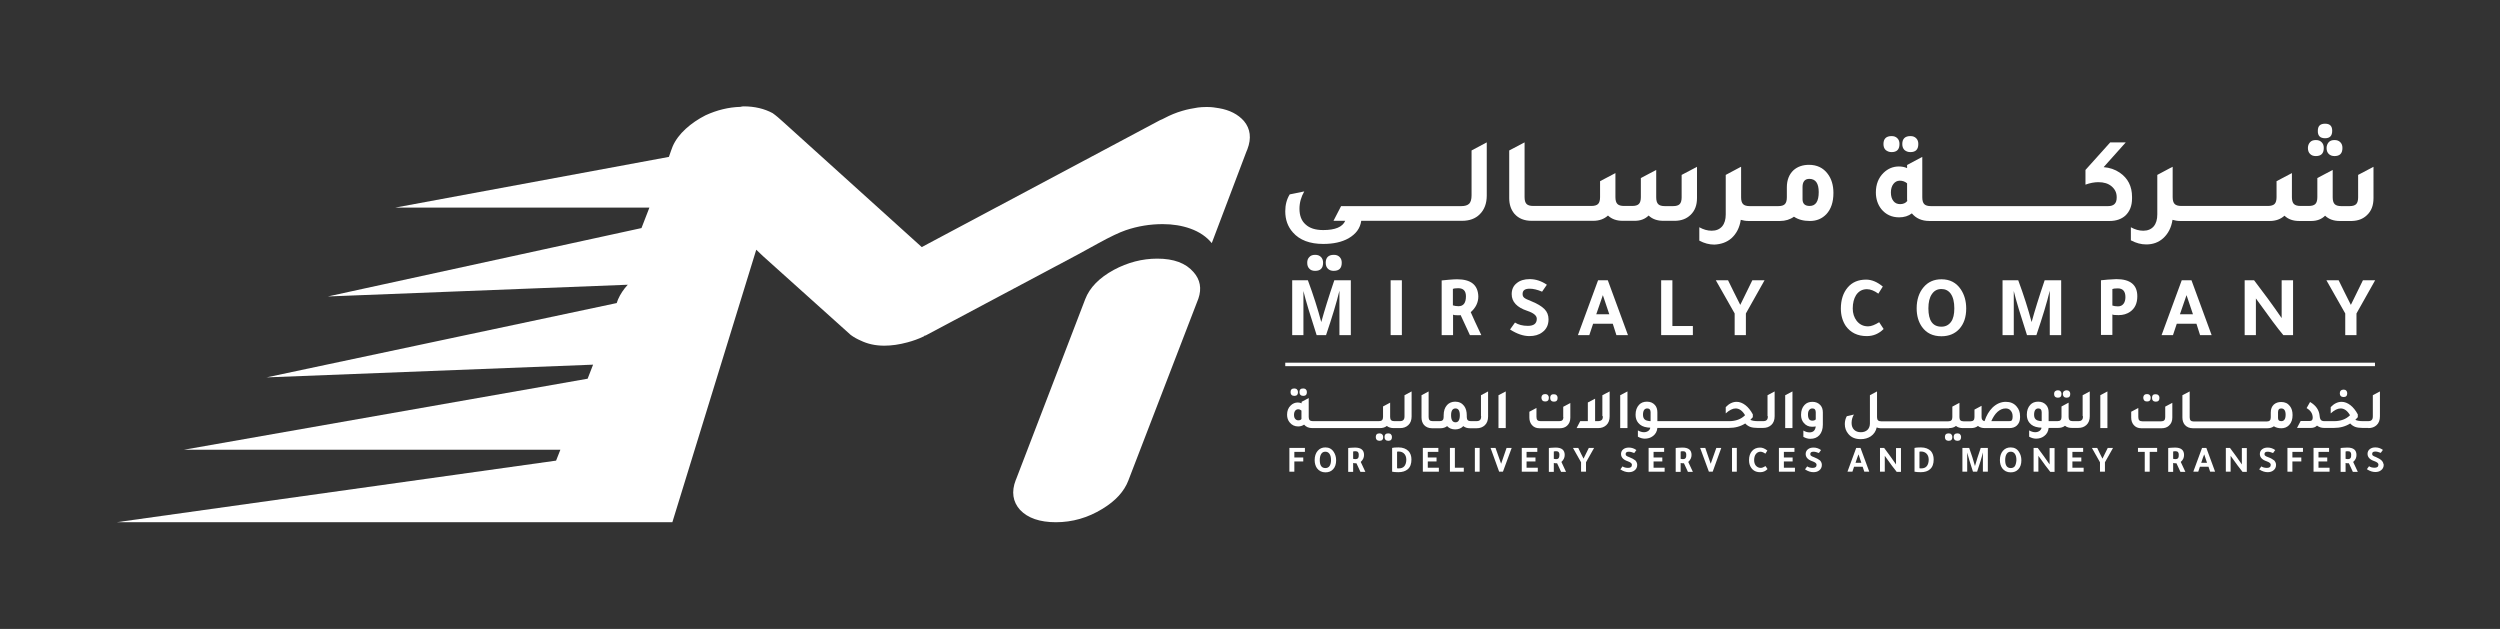 <?xml version="1.0" encoding="utf-8"?>
<!-- Generator: Adobe Illustrator 27.0.0, SVG Export Plug-In . SVG Version: 6.00 Build 0)  -->
<svg version="1.1" id="Layer_1" xmlns="http://www.w3.org/2000/svg" xmlns:xlink="http://www.w3.org/1999/xlink" x="0px" y="0px"
	 viewBox="0 0 1513.7 380.8" style="enable-background:new 0 0 1513.7 380.8;" xml:space="preserve">
<rect x="0" y="0" width="1513.7" height="380.8" fill="#333333" stroke="none"/>
<style type="text/css">
	.st0{fill:#FFFFFF;}
</style>
<g>
	<path class="st0" d="M801.2,147.7c6.1,0,11.2-1.1,15.3-3.4c4.5-2.6,7.1-6.1,7.7-10.6h0.2h4.8h4.4h4.1h4.4h4.1h4.4h4.1h4.4h4.1h4.4
		h4.1h4.4h4.1h4.4h0.7c4.4,0,8-1.3,10.6-3.9c2.9-2.8,4.3-6.7,4.3-11.4V86.2l-9.2,4.9v27.2c0,2.4-0.5,4-1.4,5c-1,1-2.6,1.5-4.8,1.5
		h-0.2h-4.4h-4.1h-4.4h-4.1h-4.4h-4.1h-4.4h-4.1h-4.4h-4.1h-4.4h-4.1h-4.4h-4.8h-3.8H812l-4.6,8.9h7.1c-1.6,3.7-6,5.6-13.3,5.6
		c-4.7,0-8.2-1.1-10.7-3.4c-2.5-2.2-3.7-5.4-3.7-9.5c0-3.7,1-7.2,2.9-10.5l-8.8,1.8c-1.8,2.9-2.7,6.3-2.7,10.2
		c0,5.1,1.5,9.3,4.6,12.8C786.9,145.4,793.1,147.7,801.2,147.7z"/>
	<path class="st0" d="M796.3,164c3.2,0,4.8-1.6,4.8-4.9c0-1.5-0.4-2.6-1.3-3.5c-0.9-0.9-2-1.3-3.5-1.3c-1.5,0-2.7,0.4-3.5,1.3
		c-0.9,0.9-1.3,2-1.3,3.5c0,1.5,0.4,2.7,1.3,3.6C793.6,163.6,794.8,164,796.3,164z"/>
	<path class="st0" d="M812.4,159.1c0-1.5-0.4-2.6-1.3-3.5c-0.9-0.9-2-1.3-3.5-1.3c-3.2,0-4.9,1.6-4.9,4.8c0,1.5,0.4,2.7,1.3,3.6
		c0.9,0.9,2.1,1.3,3.5,1.3C810.8,164,812.4,162.4,812.4,159.1z"/>
	<path class="st0" d="M927.4,133.7h3.1h4.4h4.1h4.4h4.1h4.4h4.1h4.4h4.3c3.6,0,6.6-1.1,8.9-3.2c2.3,2.2,5.3,3.2,8.9,3.2h7.3
		c3.5,0,6.3-1.1,8.4-3.2c2.3,2.2,5.3,3.2,8.9,3.2h7.3c3.8-0.1,6.8-1.3,9.1-3.5c2.7-2.5,4-5.9,4-10.3V101l-9.3,4.9v13.6
		c0,1.9-0.4,3.3-1.2,4.1s-2.1,1.2-4,1.2h-5c-1.9,0-3.2-0.4-4-1.2s-1.2-2.2-1.2-4.1v-16.6l-9.3,4.9v11.6c0,1.9-0.4,3.3-1.2,4.1
		s-2.1,1.2-4,1.2h-5c-1.9,0-3.2-0.4-4-1.2s-1.2-2.2-1.2-4.1v-14.6l-9.3,4.9v9.7c0,1.9-0.4,3.3-1.2,4.1c-0.8,0.8-2.2,1.2-4,1.2h-3.4
		h-4.4H952h-4.4h-4.1H939h-4.1h-4.4h-2.2c-1.9,0-3.2-0.4-4-1.2c-0.8-0.8-1.2-2.2-1.2-4.1V86.2l-9.3,4.9v28.9c0,3.9,1.1,7,3.2,9.5
		C919.5,132.3,922.9,133.7,927.4,133.7z"/>
	<path class="st0" d="M1048.3,144.3c3.1-2.8,5-6.5,5.7-11.2c1.4,0.4,3,0.7,4.6,0.7h3.1h4.4h4.1h4.4h3.1c3.3,0,6.2-0.9,8.5-2.6
		c2.5,1.7,5.7,2.6,9.7,2.6c4,0,7.3-1.4,9.9-4.1c2.9-3.1,4.3-7.4,4.3-12.9c0-4.7-1.2-8.6-3.5-11.6c-2.7-3.6-6.5-5.4-11.3-5.4
		c-3.8,0-6.9,1.1-9.3,3.2c-2.7,2.5-4.1,6-4.1,10.4v6.1c0,1.9-0.4,3.3-1.2,4.1c-0.8,0.8-2.1,1.2-4,1.2h-2.2h-4.4h-4.1h-4.4h-2.2
		c-1.9,0-3.2-0.4-4-1.2c-0.8-0.8-1.2-2.2-1.2-4.1V101l-0.1,0.1V101l-3.2,1.7l-6,3.2v23.9c0,3.1-0.7,5.5-2.2,7.3
		c-1.5,1.7-3.6,2.6-6.3,2.6c-2.5,0-5-0.7-7.5-2.1v8.1c3,1.6,6,2.4,9.1,2.4C1042.1,147.9,1045.5,146.7,1048.3,144.3z M1091.4,113.2
		c0-3.2,1.4-4.9,4.1-4.9c3.8,0,5.7,2.7,5.7,8c0,5.6-1.8,8.4-5.5,8.4c-2.9,0-4.3-1.4-4.3-4.1V113.2z"/>
	<path class="st0" d="M1156.7,92.1c3.2,0,4.8-1.6,4.8-4.9c0-1.5-0.4-2.6-1.3-3.5c-0.9-0.9-2-1.3-3.5-1.3c-3.2,0-4.9,1.6-4.9,4.8
		c0,1.5,0.4,2.7,1.3,3.6C1154,91.6,1155.2,92.1,1156.7,92.1z"/>
	<path class="st0" d="M1145.3,92.1c3.2,0,4.8-1.6,4.8-4.9c0-1.5-0.4-2.6-1.3-3.5c-0.9-0.9-2-1.3-3.5-1.3c-3.2,0-4.9,1.6-4.9,4.8
		c0,1.5,0.4,2.7,1.3,3.6C1142.7,91.6,1143.8,92.1,1145.3,92.1z"/>
	<path class="st0" d="M1149.9,131.6c3,0,5.6-0.8,7.7-2.4c2.5,3,6,4.6,10.6,4.6h3.1h4.4h4.1h4.4h4.1h4.4h4.1h4.4h4.1h4.4h4.1h4.4h4.1
		h4.4h4.1h4.4h4.1h4.4h4.1h4.4h4.1h4.4h16.7c3.8,0,7-1.1,9.4-3.2c2.7-2.5,4.1-6,4.1-10.4v-1c0-6.4-2.5-11.3-7.5-14.7
		c-2.8-1.9-6-3-9.7-3.3l13.4-15h-9.4l-15,16.7v8.9c2.7-1,5.4-1.5,7.8-1.5c3.3,0,6,0.8,8,2.5c2,1.7,3.1,3.8,3.1,6.5v0.4
		c0,3.4-1.7,5.1-5.2,5.1h-15.7h-4.4h-4.1h-4.4h-4.1h-4.4h-4.1h-4.4h-4.1h-4.4h-4.1h-4.4h-4.1h-4.4h-4.1h-4.4h-4.1h-4.4h-4.1h-4.4
		h-4.1h-4.4h-2.2c-1.9,0-3.2-0.4-4-1.2s-1.2-2.2-1.2-4.1V95l-9.2,4.9v1.9c-1.5-0.7-3.2-1-5-1c-3.5,0-6.6,1.3-9.2,3.8
		c-3.1,3-4.7,7-4.7,11.9c0,3.9,1.1,7.3,3.3,10.1C1141.8,129.9,1145.4,131.6,1149.9,131.6z M1146.4,111.4c1-1.3,2.3-2,3.9-2
		s3.1,0.5,4.4,1.6v8.9c0,0.8,0,1.4,0.1,1.8c-1,1.3-2.5,1.9-4.3,1.9c-1.7,0-3.1-0.6-4.1-1.9c-1-1.3-1.5-3-1.5-5.2
		C1144.9,114.5,1145.4,112.7,1146.4,111.4z"/>
	<path class="st0" d="M1290.4,145.6c3,1.6,6,2.4,9.1,2.4c4,0,7.4-1.2,10.2-3.7c3.1-2.8,5-6.5,5.7-11.2c1.4,0.4,3,0.7,4.6,0.7h3.1
		h4.4h4.1h4.4h4.1h4.4h4.1h4.4h4.1h4.4h4.1h4.4h4.3c3.6,0,6.6-1.1,8.9-3.2c2.3,2.2,5.3,3.2,8.9,3.2h7.3c3.5,0,6.3-1.1,8.4-3.2
		c2.3,2.2,5.3,3.2,8.9,3.2h7.3c3.8-0.1,6.8-1.3,9.1-3.5c2.7-2.5,4-5.9,4-10.3V101l-9.3,4.9v13.6c0,1.9-0.4,3.3-1.2,4.1
		s-2.1,1.2-4,1.2h-5c-1.9,0-3.2-0.4-4-1.2s-1.2-2.2-1.2-4.1v-16.6l-9.3,4.9v11.6c0,1.9-0.4,3.3-1.2,4.1c-0.8,0.8-2.1,1.2-4,1.2h-5
		c-1.9,0-3.2-0.4-4-1.2c-0.8-0.8-1.2-2.2-1.2-4.1v-14.6l-9.3,4.9v9.7c0,1.9-0.4,3.3-1.2,4.1s-2.2,1.2-4,1.2h-3.4h-4.4h-4.1h-4.4
		h-4.1h-4.4h-4.1h-4.4h-4.1h-4.4h-4.1h-4.4h-2.2c-1.9,0-3.2-0.4-4-1.2c-0.8-0.8-1.2-2.2-1.2-4.1V101l-0.1,0.1V101l-3.2,1.7l-6,3.2
		v23.9c0,3.1-0.7,5.5-2.2,7.3c-1.5,1.7-3.6,2.6-6.3,2.6c-2.5,0-5-0.7-7.5-2.1V145.6z"/>
	<path class="st0" d="M1407.8,83.7c2.9,0,4.3-1.5,4.3-4.5c0-2.9-1.4-4.3-4.3-4.3c-3,0-4.4,1.4-4.4,4.3
		C1403.3,82.2,1404.8,83.7,1407.8,83.7z"/>
	<path class="st0" d="M1402.2,94.5c3.2,0,4.8-1.6,4.8-4.9c0-1.5-0.4-2.6-1.3-3.5c-0.9-0.9-2-1.3-3.5-1.3c-1.5,0-2.7,0.4-3.5,1.3
		s-1.3,2-1.3,3.5c0,1.5,0.4,2.7,1.3,3.6S1400.7,94.5,1402.2,94.5z"/>
	<path class="st0" d="M1408.7,89.6c0,1.5,0.4,2.7,1.3,3.6s2.1,1.3,3.5,1.3c3.2,0,4.8-1.6,4.8-4.9c0-1.5-0.4-2.6-1.3-3.5
		c-0.9-0.9-2-1.3-3.5-1.3s-2.7,0.4-3.5,1.3S1408.7,88.2,1408.7,89.6z"/>
	<path class="st0" d="M781.4,237.4c0,0.7,0.2,1.3,0.6,1.7c0.4,0.4,1,0.6,1.7,0.6c1.5,0,2.2-0.8,2.2-2.3c0-0.7-0.2-1.2-0.6-1.6
		c-0.4-0.4-0.9-0.6-1.6-0.6C782.2,235.2,781.4,235.9,781.4,237.4z"/>
	<path class="st0" d="M786.8,237.4c0,0.7,0.2,1.3,0.6,1.7c0.4,0.4,1,0.6,1.7,0.6c1.5,0,2.2-0.8,2.2-2.3c0-0.7-0.2-1.2-0.6-1.6
		c-0.4-0.4-1-0.6-1.6-0.6C787.5,235.2,786.8,235.9,786.8,237.4z"/>
	<path class="st0" d="M835.3,262.4c-1.5,0-2.3,0.7-2.3,2.2c0,0.7,0.2,1.3,0.6,1.7c0.4,0.4,1,0.6,1.7,0.6c1.5,0,2.2-0.8,2.2-2.3
		c0-0.7-0.2-1.2-0.6-1.6C836.5,262.6,836,262.4,835.3,262.4z"/>
	<path class="st0" d="M840.6,262.4c-1.5,0-2.3,0.7-2.3,2.2c0,0.7,0.2,1.3,0.6,1.7c0.4,0.4,1,0.6,1.7,0.6c1.5,0,2.2-0.8,2.2-2.3
		c0-0.7-0.2-1.2-0.6-1.6C841.9,262.6,841.3,262.4,840.6,262.4z"/>
	<path class="st0" d="M850.4,252c0,1.1-0.2,1.9-0.7,2.3c-0.4,0.5-1.2,0.7-2.3,0.7h-0.1h-2.1h-1c-0.9,0-1.5-0.2-1.9-0.6
		c-0.4-0.4-0.6-1-0.6-1.9v-8.7l-4.3,2.3v6.4c0,0.9-0.2,1.5-0.6,1.9c-0.4,0.4-1,0.6-1.9,0.6h-1H832H830h-2.1H826h-2.1H822h-2.1H818
		h-2.1H814h-2.1H810h-2.1H806h-2.1H802h-2.1H798h-2.1h-1c-0.9,0-1.5-0.2-1.9-0.6c-0.4-0.4-0.6-1-0.6-1.9v-11.5l-4.3,2.3v0.9
		c-0.7-0.3-1.5-0.5-2.3-0.5c-1.6,0-3.1,0.6-4.3,1.8c-1.5,1.4-2.2,3.3-2.2,5.6c0,1.8,0.5,3.4,1.6,4.7c1.3,1.6,3,2.4,5.1,2.4
		c1.4,0,2.6-0.4,3.6-1.1c1.2,1.4,2.8,2.1,5,2.1h1.4h2.1h1.9h2.1h1.9h2.1h1.9h2.1h1.9h2.1h1.9h2.1h1.9h2.1h1.9h2.1h1.9h2.1h1.9h2.1
		h1.4c1.7,0,3.1-0.4,4.2-1.3c1.1,0.9,2.5,1.3,4.2,1.3h1.4h2.1h0.3c2.1,0,3.7-0.6,5-1.8c1.4-1.3,2-3.1,2-5.3V237l-4.3,2.3V252z
		 M786.1,254.5c-0.8,0-1.4-0.3-1.9-0.9c-0.5-0.6-0.7-1.4-0.7-2.4c0-1,0.2-1.8,0.7-2.5c0.5-0.6,1.1-0.9,1.8-0.9c0.8,0,1.4,0.3,2,0.8
		v4.2c0,0.4,0,0.7,0,0.9C787.7,254.2,787,254.5,786.1,254.5z"/>
	<path class="st0" d="M896.8,252c0,1.1-0.2,1.9-0.7,2.3c-0.4,0.5-1.2,0.7-2.3,0.7h-0.1h-2.1h-1c-0.9,0-1.5-0.2-1.9-0.6
		s-0.6-1-0.6-1.9v-1c0-2.3-0.5-4.2-1.6-5.7c-1.3-1.7-3.1-2.6-5.4-2.6c-2,0-3.7,0.7-4.9,2c-1.4,1.5-2.1,3.6-2.1,6.3v1
		c0,0.9-0.2,1.5-0.6,1.9c-0.4,0.4-1,0.6-1.9,0.6h-1h-2.1h-1c-0.9,0-1.5-0.2-1.9-0.6c-0.4-0.4-0.6-1-0.6-1.9V237l-4.3,2.3v13.5
		c0,1.8,0.5,3.3,1.5,4.5c1.2,1.3,2.8,2,4.9,2h1.5h2.1h1.4c1.6,0,3-0.4,4.1-1.3c1.2,1.3,2.8,2,4.9,2c2,0,3.7-0.7,4.9-2
		c1.1,0.9,2.4,1.3,4.1,1.3h1.5h2.1h0.3c2.1,0,3.7-0.6,5-1.8c1.4-1.3,2-3.1,2-5.3V237l-4.3,2.3V252z M881.3,255.7
		c-1.8,0-2.7-1.4-2.7-4.3c0-2.7,0.9-4.1,2.7-4.1c1.7,0,2.6,1.4,2.6,4.1C883.9,254.3,883,255.7,881.3,255.7z"/>
	<polygon class="st0" points="911.7,259.2 911.7,237 907.3,239.3 907.3,259.2 	"/>
	<path class="st0" d="M933.9,239.2c-0.4,0.4-0.6,1-0.6,1.6c0,0.7,0.2,1.2,0.6,1.7c0.4,0.4,1,0.6,1.7,0.6c1.5,0,2.2-0.8,2.2-2.3
		c0-0.7-0.2-1.2-0.6-1.6c-0.4-0.4-0.9-0.6-1.6-0.6S934.3,238.8,933.9,239.2z"/>
	<path class="st0" d="M946.6,252.5c0,0.9-0.2,1.5-0.6,1.9c-0.4,0.4-1,0.6-1.9,0.6h-11.3c-0.9,0-1.5-0.2-1.9-0.6
		c-0.4-0.4-0.6-1-0.6-2V247l-4.3,2.3v3.5c0,1.8,0.5,3.3,1.5,4.5c1.1,1.3,2.6,2,4.6,2h12.3c1.8,0,3.3-0.5,4.4-1.5
		c1.3-1.2,2-2.8,2-4.9v-8.9l-4.3,2.3V252.5z"/>
	<path class="st0" d="M938.6,240.9c0,0.7,0.2,1.3,0.6,1.7c0.4,0.4,1,0.6,1.7,0.6c1.5,0,2.2-0.8,2.2-2.3c0-0.7-0.2-1.2-0.6-1.6
		c-0.4-0.4-1-0.6-1.6-0.6C939.4,238.6,938.6,239.4,938.6,240.9z"/>
	<path class="st0" d="M970.5,252c0,1.1-0.2,1.9-0.7,2.3s-1.2,0.7-2.3,0.7h-1.7v-13.6l-4.4,2.3V255h-4.6l-2.2,4.2h13
		c2.1,0,3.7-0.6,5-1.8c1.4-1.3,2-3.1,2-5.3V237l-4.4,2.3V252z"/>
	<polygon class="st0" points="985.4,259.2 985.4,237 981,239.3 981,259.2 	"/>
	<path class="st0" d="M1070.4,252c0,1.1-0.2,1.9-0.7,2.3c-0.4,0.5-1.2,0.7-2.3,0.7h-0.1h-2.1h-0.8c-2.1,0-3.6-0.3-4.6-0.8
		c0.6-0.6,1.1-1.1,1.5-1.6v-1.7c-1.3-2.4-2.8-4.3-4.5-5.6c-1.7-1.3-3.5-2-5.3-2c-2.4,0-4.6,1.1-6.6,3.2v3.8c2.2-2,4.2-3,6-3
		c2.2,0,4.1,1.4,5.7,4.1c-2.4,2.4-5.6,3.6-9.7,3.6h-3.1h-2.1h-1.9h-2.1h-1.9h-2.1h-1.9h-2.1h-1.9h-2.1h-1.9h-2.1h-1.9h-2.1h-1.9
		h-2.1h-1.9h-2.1h-1.9h-2.1h-2.2v-5.4c0-1.8-0.5-3.3-1.5-4.4c-1.2-1.3-2.7-2-4.8-2c-2,0-3.6,0.6-4.8,1.9c-1.4,1.5-2.1,3.5-2.1,6
		c0,1.9,0.5,3.6,1.6,4.9c1.3,1.6,3.1,2.5,5.5,2.8c0.2,0,0.5,0.1,0.9,0.1c0.4,0,0.7,0,0.9,0.1c-0.1,0.7-0.5,1.4-1.2,1.9
		c-0.7,0.5-1.6,0.8-2.6,0.8c-1.2,0-2.5-0.4-3.7-1.1v3.8c1.4,0.8,2.8,1.2,4.2,1.2c1.8,0,3.5-0.5,4.8-1.5c1.7-1.2,2.6-2.9,2.8-5h2.2
		h2.1h1.9h2.1h1.9h2.1h1.9h2.1h1.9h2.1h1.9h2.1h1.9h2.1h1.9h2.1h1.9h2.1h1.9h2.1h3c3.8,0,7.1-0.9,9.9-2.7c0.9,1,2,1.7,3.1,2.1
		c1.1,0.4,2.6,0.6,4.4,0.6h0.9h2.1h0.3c2.1,0,3.7-0.6,5-1.8c1.4-1.3,2-3.1,2-5.3V237l-4.3,2.3V252z M999.4,255
		c-0.7,0-1.2-0.1-1.6-0.2c-2-0.3-3-1.5-3-3.7c0-2.5,0.9-3.8,2.6-3.8c1.3,0,2,0.8,2,2.3V255z"/>
	<polygon class="st0" points="1085.3,259.2 1085.3,237 1080.9,239.3 1080.9,259.2 	"/>
	<path class="st0" d="M1097.4,243.3c-2,0-3.6,0.6-4.8,1.9c-1.4,1.5-2.1,3.4-2.1,6c0,1.9,0.5,3.5,1.6,4.8c1.3,1.6,3,2.4,5.1,2.4
		c0.8,0,1.5-0.1,2.2-0.2c-0.3,2.4-1.5,3.6-3.8,3.6c-1.2,0-2.5-0.4-3.7-1.1v3.8c1.4,0.8,2.8,1.2,4.2,1.2c2.3,0,4.1-0.7,5.5-2.2
		c1.4-1.6,2.1-3.7,2.1-6.4v-7.4c0-1.8-0.5-3.3-1.5-4.4C1101,244,1099.4,243.3,1097.4,243.3z M1099.3,254c-0.4,0.5-1.1,0.7-2,0.7
		c-1.7,0-2.6-1.2-2.6-3.7c0-1.2,0.2-2.1,0.7-2.7c0.5-0.7,1.1-1,2-1c1.3,0,2,0.8,2,2.3V254z"/>
	<path class="st0" d="M1180.1,259.2c1.7,0,3.1-0.4,4.2-1.3c1.1,0.9,2.5,1.3,4.2,1.3h1.4h2.1h1.4c1.7,0,3.1-0.4,4.2-1.3
		c1.1,0.9,2.5,1.3,4.2,1.3h14.9c1.8,0,3.3-0.5,4.4-1.5c1.3-1.2,2-2.8,2-4.9V252c0-2.4-0.7-4.3-2.1-5.9c-1.6-1.9-3.8-2.8-6.5-2.8
		c-3,0-5.7,1.2-8.1,3.5c-2.1,2.1-3.7,4.8-4.8,8.2c-1.2-0.2-1.8-1-1.8-2.5v-6.8l-4.3,2.3v4.6c0,0.9-0.2,1.5-0.6,1.9
		c-0.4,0.4-1,0.6-1.9,0.6h-1h-2.1h-1c-0.9,0-1.5-0.2-1.9-0.6c-0.4-0.4-0.6-1-0.6-1.9v-8.7l-4.3,2.3v6.4c0,0.9-0.2,1.5-0.6,1.9
		c-0.4,0.4-1,0.6-1.9,0.6h-1h-2.1h-1.9h-2.1h-1.9h-2.1h-1.9h-2.1h-1.9h-2.1h-1.9h-2.1h-1.9h-2.1h-1.9h-2.1h-1.9h-2.1h-1.9h-2.1h-1.5
		c-0.9,0-1.5-0.2-1.9-0.6s-0.6-1-0.6-1.9V237l-4.3,2.3v17.1c0,1.6-0.5,2.9-1.5,3.9c-1,0.9-2.3,1.4-4,1.4c-1.7,0-3.1-0.5-4.1-1.5
		c-1-1-1.5-2.4-1.5-4.1c0-1.9,0.5-3.6,1.4-5.1l-4.3,1c-0.8,1.4-1.2,3-1.2,4.8c0,2.3,0.7,4.2,2.1,5.9c1.8,2.2,4.3,3.2,7.6,3.2
		c2.3,0,4.3-0.6,6-1.7c1.9-1.3,3.1-3.1,3.6-5.4c0.8,0.3,1.6,0.5,2.3,0.5h1.9h2.1h1.9h2.1h1.9h2.1h1.9h2.1h1.9h2.1h1.9h2.1h1.9h2.1
		h1.9h2.1h1.9h2.1h1.9h2.1H1180.1z M1209.4,249.4c1.6-1.4,3.2-2.1,5-2.1c1.2,0,2.3,0.4,3,1.3c0.8,0.9,1.2,2,1.2,3.4v0.5
		c0,1-0.2,1.6-0.5,2c-0.3,0.4-0.9,0.5-1.7,0.5h-10.7C1206.7,252.7,1207.9,250.8,1209.4,249.4z"/>
	<path class="st0" d="M1179.9,262.4c-1.5,0-2.3,0.7-2.3,2.2c0,0.7,0.2,1.3,0.6,1.7c0.4,0.4,1,0.6,1.7,0.6c1.5,0,2.2-0.8,2.2-2.3
		c0-0.7-0.2-1.2-0.6-1.6C1181.2,262.6,1180.6,262.4,1179.9,262.4z"/>
	<path class="st0" d="M1185.2,262.4c-1.5,0-2.3,0.7-2.3,2.2c0,0.7,0.2,1.3,0.6,1.7c0.4,0.4,1,0.6,1.7,0.6c1.5,0,2.2-0.8,2.2-2.3
		c0-0.7-0.2-1.2-0.6-1.6C1186.5,262.6,1185.9,262.4,1185.2,262.4z"/>
	<path class="st0" d="M1244.3,236.9c-0.4,0.4-0.6,1-0.6,1.6c0,0.7,0.2,1.3,0.6,1.7c0.4,0.4,1,0.6,1.7,0.6c1.5,0,2.2-0.8,2.2-2.3
		c0-0.7-0.2-1.2-0.6-1.6c-0.4-0.4-0.9-0.6-1.6-0.6C1245.3,236.3,1244.8,236.5,1244.3,236.9z"/>
	<path class="st0" d="M1249.6,236.9c-0.4,0.4-0.6,1-0.6,1.6c0,0.7,0.2,1.2,0.6,1.7c0.4,0.4,1,0.6,1.7,0.6c1.5,0,2.2-0.8,2.2-2.3
		c0-0.7-0.2-1.2-0.6-1.6c-0.4-0.4-1-0.6-1.6-0.6C1250.6,236.3,1250.1,236.5,1249.6,236.9z"/>
	<path class="st0" d="M1261.2,252c0,1.1-0.2,1.9-0.7,2.3c-0.4,0.5-1.2,0.7-2.3,0.7h-0.1h-2.1h-1c-0.9,0-1.5-0.2-1.9-0.6
		c-0.4-0.4-0.6-1-0.6-1.9v-8.7l-4.3,2.3v6.4c0,0.9-0.2,1.5-0.6,1.9c-0.4,0.4-1,0.6-1.9,0.6h-1h-2.1h-2.2v-5.4c0-1.8-0.5-3.3-1.5-4.4
		c-1.2-1.3-2.7-2-4.8-2c-2,0-3.6,0.6-4.8,1.9c-1.4,1.5-2.1,3.5-2.1,6c0,1.9,0.5,3.6,1.6,4.9c1.3,1.6,3.1,2.5,5.5,2.8
		c0.2,0,0.5,0.1,0.9,0.1c0.4,0,0.7,0,0.9,0.1c-0.1,0.7-0.5,1.4-1.2,1.9c-0.7,0.5-1.6,0.8-2.6,0.8c-1.2,0-2.5-0.4-3.7-1.1v3.8
		c1.4,0.8,2.8,1.2,4.2,1.2c1.8,0,3.5-0.5,4.8-1.5c1.7-1.2,2.6-2.9,2.8-5h2.2h2.1h1.4c1.7,0,3.1-0.4,4.2-1.3c1.1,0.9,2.5,1.3,4.2,1.3
		h1.4h2.1h0.3c2.1,0,3.7-0.6,5-1.8c1.4-1.3,2-3.1,2-5.3V237l-4.3,2.3V252z M1236.2,255c-0.7,0-1.2-0.1-1.6-0.2c-2-0.3-3-1.5-3-3.7
		c0-2.5,0.9-3.8,2.6-3.8c1.3,0,2,0.8,2,2.3V255z"/>
	<polygon class="st0" points="1276,259.2 1276,237 1271.7,239.3 1271.7,259.2 	"/>
	<path class="st0" d="M1315.3,252.8v-8.9l-4.3,2.3v6.4c0,0.9-0.2,1.5-0.6,1.9c-0.4,0.4-1,0.6-1.9,0.6h-11.3c-0.9,0-1.5-0.2-1.9-0.6
		c-0.4-0.4-0.6-1-0.6-2V247l-4.3,2.3v3.5c0,1.8,0.5,3.3,1.5,4.5c1.1,1.3,2.6,2,4.6,2h12.3c1.8,0,3.3-0.5,4.4-1.5
		C1314.7,256.5,1315.3,254.9,1315.3,252.8z"/>
	<path class="st0" d="M1303,240.9c0,0.7,0.2,1.3,0.6,1.7c0.4,0.4,1,0.6,1.7,0.6c1.5,0,2.2-0.8,2.2-2.3c0-0.7-0.2-1.2-0.6-1.6
		c-0.4-0.4-1-0.6-1.6-0.6C1303.7,238.6,1303,239.4,1303,240.9z"/>
	<path class="st0" d="M1298.3,239.2c-0.4,0.4-0.6,1-0.6,1.6c0,0.7,0.2,1.2,0.6,1.7c0.4,0.4,1,0.6,1.7,0.6c1.5,0,2.2-0.8,2.2-2.3
		c0-0.7-0.2-1.2-0.6-1.6c-0.4-0.4-0.9-0.6-1.6-0.6C1299.2,238.6,1298.7,238.8,1298.3,239.2z"/>
	<path class="st0" d="M1388.1,251.3c0-2.2-0.5-4-1.6-5.4c-1.3-1.7-3-2.5-5.3-2.5c-1.8,0-3.2,0.5-4.4,1.5c-1.3,1.2-1.9,2.8-1.9,4.9
		v2.9c0,0.9-0.2,1.5-0.6,1.9c-0.4,0.4-1,0.6-1.9,0.6h-1h-2.1h-1.9h-2.1h-1.9h-2.1h-1.9h-2.1h-1.9h-2.1h-1.9h-2.1h-1.9h-2.1h-1.9
		h-2.1h-1.9h-2.1h-1.9h-2.1h-1.9h-2.1h-1c-0.9,0-1.5-0.2-1.9-0.6c-0.4-0.4-0.6-1-0.6-1.9V237l-4.4,2.3v13.5c0,1.8,0.5,3.3,1.5,4.5
		c1.2,1.3,2.8,2,4.9,2h1.5h2.1h1.9h2.1h1.9h2.1h1.9h2.1h1.9h2.1h1.9h2.1h1.9h2.1h1.9h2.1h1.9h2.1h1.9h2.1h1.9h2.1h1.4
		c1.6,0,2.9-0.4,4-1.2c1.2,0.8,2.7,1.2,4.5,1.2c1.9,0,3.4-0.6,4.7-1.9C1387.5,255.8,1388.1,253.8,1388.1,251.3z M1381.3,255
		c-1.4,0-2-0.6-2-1.9v-3.5c0-1.5,0.6-2.3,1.9-2.3c1.8,0,2.7,1.3,2.7,3.8C1383.9,253.7,1383,255,1381.3,255z"/>
	<path class="st0" d="M1417.3,236.5c-0.4,0.4-0.6,1-0.6,1.6c0,0.7,0.2,1.3,0.6,1.7c0.4,0.4,1,0.6,1.7,0.6c1.5,0,2.2-0.8,2.2-2.3
		c0-0.7-0.2-1.2-0.6-1.6c-0.4-0.4-0.9-0.6-1.6-0.6C1418.3,235.9,1417.7,236.1,1417.3,236.5z"/>
	<path class="st0" d="M1434,259.2c2.1,0,3.7-0.6,5-1.8c1.4-1.3,2-3.1,2-5.3V237l-4.3,2.3V252c0,1.1-0.2,1.9-0.7,2.3
		c-0.4,0.5-1.2,0.7-2.3,0.7h-0.1h-2.1h-0.8c-2.1,0-3.6-0.3-4.6-0.8c0.6-0.6,1.1-1.1,1.5-1.6v-1.7c-1.3-2.4-2.8-4.3-4.5-5.6
		c-1.7-1.3-3.5-2-5.3-2c-2.4,0-4.6,1.1-6.6,3.2v3.8c2.2-2,4.2-3,6-3c2.2,0,4.1,1.4,5.7,4.1c-2.4,2.4-5.6,3.6-9.7,3.6h-3.1h-2.1h-0.5
		c-1,0-1.8-0.2-2.2-0.7c-0.4-0.4-0.7-1.2-0.8-2.4c-0.3-3.6-2.2-6.4-5.8-8.5l-2.1,3.7c2.4,1.4,3.7,3.3,3.7,5.8c0,1.4-0.6,2-1.8,2
		h-5.5l-2.2,4.2h8.4c1.6,0,2.8-0.5,3.7-1.4c1.2,0.9,2.6,1.4,4.3,1.4h0.8h2.1h3c3.8,0,7.1-0.9,9.9-2.7c0.9,1,2,1.7,3.1,2.1
		c1.1,0.4,2.6,0.6,4.4,0.6h0.9h2.1H1434z"/>
	<polygon class="st0" points="780.7,285.6 783.7,285.6 783.7,279.4 789.1,279.4 789.1,277 783.7,277 783.7,273.6 790.1,273.6 
		790.1,271.2 780.7,271.2 	"/>
	<path class="st0" d="M802.5,270.9c-2,0-3.5,0.7-4.7,2.1c-1.2,1.4-1.8,3.3-1.8,5.6c0,1.9,0.5,3.6,1.4,4.9c1.2,1.6,2.9,2.5,5.1,2.5
		c2,0,3.5-0.6,4.7-1.9c1.2-1.3,1.8-3.1,1.8-5.4c0-2-0.5-3.6-1.4-5C806.4,271.8,804.7,270.9,802.5,270.9z M805,282.2
		c-0.6,0.8-1.4,1.2-2.5,1.2c-2.3,0-3.4-1.6-3.4-4.8c0-1.6,0.3-2.9,0.9-3.8c0.6-0.9,1.4-1.3,2.5-1.3c1,0,1.8,0.4,2.4,1.2
		c0.7,0.9,1,2.2,1,3.9C805.9,280.1,805.6,281.3,805,282.2z"/>
	<path class="st0" d="M825.9,275.5c0-3-1.8-4.5-5.5-4.5c-0.5,0-1.3,0-2.3,0.1s-1.6,0.1-1.8,0.2v14.4h3v-5.4c0.2,0.1,0.6,0.2,1.3,0.2
		c0.3,0,0.5,0,0.7,0c0.9,1.9,1.7,3.6,2.4,5.2h3c-1.3-2.8-2.3-4.8-2.8-6C825.2,278.5,825.9,277.1,825.9,275.5z M820.8,278
		c-0.5,0-1-0.1-1.5-0.2v-4.4c0.2-0.1,0.6-0.2,1.4-0.2c1.4,0,2,0.7,2,2.1C822.8,277.2,822.1,278,820.8,278z"/>
	<path class="st0" d="M846.8,270.9c-1.9,0-3.2,0.1-3.9,0.3v14.4c1,0.2,2.2,0.3,3.8,0.3c2.4,0,4.3-0.6,5.7-1.8
		c1.5-1.3,2.2-3.3,2.2-5.9c0-2.1-0.6-3.8-1.8-5.1C851.4,271.7,849.4,270.9,846.8,270.9z M847,283.6c-0.5,0-0.8,0-1.1-0.1v-10
		c0.4-0.1,0.7-0.1,1.1-0.1c1.2,0,2.2,0.4,3,1.1c1,0.9,1.5,2.2,1.5,3.9C851.4,281.8,849.9,283.6,847,283.6z"/>
	<polygon class="st0" points="864.5,279.4 869.8,279.4 869.8,277 864.5,277 864.5,273.6 870.9,273.6 870.9,271.2 861.5,271.2 
		861.5,285.6 871.2,285.6 871.2,283.2 864.5,283.2 	"/>
	<polygon class="st0" points="880.9,271.2 877.9,271.2 877.9,285.6 886.3,285.6 886.3,283.2 880.9,283.2 	"/>
	<rect x="893" y="271.2" class="st0" width="2.9" height="14.4"/>
	<polygon class="st0" points="908.9,280.8 905.5,271.2 902.5,271.2 907.7,285.6 910,285.6 915.3,271.2 912.2,271.2 	"/>
	<polygon class="st0" points="924.3,279.4 929.7,279.4 929.7,277 924.3,277 924.3,273.6 930.8,273.6 930.8,271.2 921.4,271.2 
		921.4,285.6 931.1,285.6 931.1,283.2 924.3,283.2 	"/>
	<path class="st0" d="M947.4,275.5c0-3-1.8-4.5-5.5-4.5c-0.5,0-1.3,0-2.3,0.1c-1,0.1-1.6,0.1-1.8,0.2v14.4h3v-5.4
		c0.2,0.1,0.6,0.2,1.3,0.2c0.3,0,0.5,0,0.7,0c0.9,1.9,1.7,3.6,2.4,5.2h3c-1.3-2.8-2.3-4.8-2.8-6
		C946.7,278.5,947.4,277.1,947.4,275.5z M942.3,278c-0.5,0-1-0.1-1.5-0.2v-4.4c0.2-0.1,0.6-0.2,1.4-0.2c1.4,0,2,0.7,2,2.1
		C944.2,277.2,943.6,278,942.3,278z"/>
	<path class="st0" d="M958.8,277.7c-1.1-2.2-2.2-4.3-3.2-6.5h-3.2c1.6,2.8,3.2,5.7,4.9,8.7v5.7h3v-5.7l4.9-8.7H962L958.8,277.7z"/>
	<path class="st0" d="M986.5,276.8c-0.9-0.3-1.5-0.6-1.8-0.9c-0.3-0.2-0.4-0.6-0.4-1c0-0.9,0.6-1.4,1.9-1.4c1,0,2,0.3,3.3,0.8
		c0.6-0.8,1-1.4,1.3-1.8c-1.4-1-2.9-1.5-4.5-1.5c-1.4,0-2.5,0.3-3.4,1c-0.9,0.7-1.4,1.7-1.4,2.9c0,2,1.4,3.5,4.1,4.4
		c1.7,0.6,2.5,1.3,2.5,2.1c0,1.3-0.8,1.9-2.3,1.9c-1.4,0-2.5-0.3-3.4-0.9l-1.3,1.8c1.8,1.2,3.5,1.7,5.1,1.7c1.3,0,2.5-0.3,3.4-1
		c1.1-0.8,1.7-1.9,1.7-3.4c0-1-0.4-1.9-1.1-2.7C989.3,278.1,988.1,277.4,986.5,276.8z"/>
	<polygon class="st0" points="1001.2,279.4 1006.5,279.4 1006.5,277 1001.2,277 1001.2,273.6 1007.6,273.6 1007.6,271.2 
		998.2,271.2 998.2,285.6 1007.9,285.6 1007.9,283.2 1001.2,283.2 	"/>
	<path class="st0" d="M1024.2,275.5c0-3-1.8-4.5-5.5-4.5c-0.5,0-1.3,0-2.3,0.1c-1,0.1-1.6,0.1-1.8,0.2v14.4h3v-5.4
		c0.2,0.1,0.6,0.2,1.3,0.2c0.3,0,0.5,0,0.7,0c0.9,1.9,1.7,3.6,2.4,5.2h3c-1.3-2.8-2.3-4.8-2.8-6
		C1023.5,278.5,1024.2,277.1,1024.2,275.5z M1019.1,278c-0.5,0-1-0.1-1.5-0.2v-4.4c0.2-0.1,0.6-0.2,1.4-0.2c1.4,0,2,0.7,2,2.1
		C1021.1,277.2,1020.4,278,1019.1,278z"/>
	<polygon class="st0" points="1035.8,280.8 1032.5,271.2 1029.4,271.2 1034.7,285.6 1037,285.6 1042.2,271.2 1039.2,271.2 	"/>
	<rect x="1048.7" y="271.2" class="st0" width="2.9" height="14.4"/>
	<path class="st0" d="M1066.1,283.3c-1.2,0-2.2-0.5-3-1.4c-0.7-0.9-1-2-1-3.3c0-1.4,0.3-2.6,0.9-3.5c0.7-1,1.7-1.6,2.9-1.6
		c0.9,0,1.9,0.4,3,1.2l1.2-1.9c-1.5-1.2-2.9-1.8-4.4-1.8c-2.1,0-3.7,0.7-4.9,2.1c-1.2,1.4-1.8,3.2-1.8,5.5c0,1.8,0.4,3.3,1.3,4.6
		c1.2,1.8,3,2.7,5.5,2.7c1.7,0,3.2-0.6,4.4-1.9l-1.2-1.8C1067.9,282.9,1066.9,283.3,1066.1,283.3z"/>
	<polygon class="st0" points="1080.1,279.4 1085.4,279.4 1085.4,277 1080.1,277 1080.1,273.6 1086.5,273.6 1086.5,271.2 
		1077.1,271.2 1077.1,285.6 1086.8,285.6 1086.8,283.2 1080.1,283.2 	"/>
	<path class="st0" d="M1098.3,276.8c-0.9-0.3-1.5-0.6-1.8-0.9c-0.3-0.2-0.4-0.6-0.4-1c0-0.9,0.6-1.4,1.9-1.4c1,0,2,0.3,3.3,0.8
		c0.6-0.8,1-1.4,1.3-1.8c-1.4-1-2.9-1.5-4.5-1.5c-1.4,0-2.5,0.3-3.4,1c-0.9,0.7-1.4,1.7-1.4,2.9c0,2,1.4,3.5,4.1,4.4
		c1.7,0.6,2.5,1.3,2.5,2.1c0,1.3-0.8,1.9-2.3,1.9c-1.4,0-2.5-0.3-3.4-0.9l-1.3,1.8c1.8,1.2,3.5,1.7,5.1,1.7c1.3,0,2.5-0.3,3.4-1
		c1.1-0.8,1.7-1.9,1.7-3.4c0-1-0.4-1.9-1.1-2.7C1101.1,278.1,1099.9,277.4,1098.3,276.8z"/>
	<path class="st0" d="M1123.9,271.2l-5.3,14.4h3c0.4-1.3,0.8-2.3,1-3h5.2c0.4,1.2,0.7,2.2,1,3h3l-5.3-14.4H1123.9z M1123.5,280.2
		c0.7-2.2,1.3-3.9,1.8-5.1c0.4,1.3,1,3,1.7,5.1H1123.5z"/>
	<path class="st0" d="M1148,281.2c-2.4-3.5-4.8-6.8-7.2-10h-2.5v14.4h2.9V276c3.4,4.8,5.8,8,7.2,9.7h2.6v-14.4h-3V281.2z"/>
	<path class="st0" d="M1163.1,270.9c-1.9,0-3.2,0.1-3.9,0.3v14.4c1,0.2,2.2,0.3,3.8,0.3c2.4,0,4.3-0.6,5.6-1.8
		c1.5-1.3,2.2-3.3,2.2-5.9c0-2.1-0.6-3.8-1.7-5.1C1167.7,271.7,1165.7,270.9,1163.1,270.9z M1163.3,283.6c-0.5,0-0.8,0-1.1-0.1v-10
		c0.4-0.1,0.7-0.1,1.1-0.1c1.2,0,2.2,0.4,3,1.1c1,0.9,1.5,2.2,1.5,3.9C1167.7,281.8,1166.2,283.6,1163.3,283.6z"/>
	<path class="st0" d="M1195.8,282.2c-0.9-3.4-2.1-7.1-3.5-11h-4.1v14.4h2.9V274c0.6,2.5,1.8,6.4,3.5,11.6h2.5
		c1.6-4.7,2.8-8.6,3.5-11.7v11.7h3v-14.4h-4.3C1197.8,275.4,1196.7,279.1,1195.8,282.2z"/>
	<path class="st0" d="M1217.4,270.9c-2,0-3.5,0.7-4.7,2.1c-1.2,1.4-1.8,3.3-1.8,5.6c0,1.9,0.5,3.6,1.4,4.9c1.2,1.6,2.9,2.5,5.1,2.5
		c2,0,3.5-0.6,4.7-1.9c1.2-1.3,1.8-3.1,1.8-5.4c0-2-0.5-3.6-1.4-5C1221.4,271.8,1219.6,270.9,1217.4,270.9z M1220,282.2
		c-0.6,0.8-1.4,1.2-2.5,1.2c-2.3,0-3.4-1.6-3.4-4.8c0-1.6,0.3-2.9,0.9-3.8c0.6-0.9,1.4-1.3,2.5-1.3c1,0,1.8,0.4,2.4,1.2
		c0.7,0.9,1,2.2,1,3.9C1220.8,280.1,1220.5,281.3,1220,282.2z"/>
	<path class="st0" d="M1241,281.2c-2.4-3.5-4.8-6.8-7.2-10h-2.5v14.4h2.9V276c3.4,4.8,5.8,8,7.2,9.7h2.6v-14.4h-3V281.2z"/>
	<polygon class="st0" points="1254.8,279.4 1260.2,279.4 1260.2,277 1254.8,277 1254.8,273.6 1261.3,273.6 1261.3,271.2 
		1251.8,271.2 1251.8,285.6 1261.6,285.6 1261.6,283.2 1254.8,283.2 	"/>
	<path class="st0" d="M1273,277.7c-1.1-2.2-2.2-4.3-3.2-6.5h-3.2c1.6,2.8,3.2,5.7,4.9,8.7v5.7h3v-5.7l4.9-8.7h-3.2L1273,277.7z"/>
	<polygon class="st0" points="1294.5,273.6 1298.6,273.6 1298.6,285.6 1301.6,285.6 1301.6,273.6 1306.1,273.6 1306.1,271.2 
		1294.5,271.2 	"/>
	<path class="st0" d="M1322.4,275.5c0-3-1.8-4.5-5.5-4.5c-0.5,0-1.3,0-2.3,0.1c-1,0.1-1.6,0.1-1.8,0.2v14.4h3v-5.4
		c0.2,0.1,0.6,0.2,1.3,0.2c0.3,0,0.5,0,0.7,0c0.9,1.9,1.7,3.6,2.4,5.2h3c-1.3-2.8-2.3-4.8-2.8-6
		C1321.8,278.5,1322.4,277.1,1322.4,275.5z M1317.3,278c-0.5,0-1-0.1-1.5-0.2v-4.4c0.2-0.1,0.6-0.2,1.4-0.2c1.4,0,2,0.7,2,2.1
		C1319.3,277.2,1318.6,278,1317.3,278z"/>
	<path class="st0" d="M1333.3,271.2l-5.3,14.4h3c0.4-1.3,0.8-2.3,1-3h5.2c0.4,1.2,0.7,2.2,1,3h3l-5.3-14.4H1333.3z M1332.8,280.2
		c0.7-2.2,1.3-3.9,1.8-5.1c0.4,1.3,1,3,1.7,5.1H1332.8z"/>
	<path class="st0" d="M1357.4,281.2c-2.4-3.5-4.8-6.8-7.2-10h-2.5v14.4h2.9V276c3.4,4.8,5.8,8,7.2,9.7h2.6v-14.4h-3V281.2z"/>
	<path class="st0" d="M1373.3,276.8c-0.9-0.3-1.5-0.6-1.8-0.9c-0.3-0.2-0.4-0.6-0.4-1c0-0.9,0.6-1.4,1.9-1.4c1,0,2,0.3,3.3,0.8
		c0.6-0.8,1-1.4,1.3-1.8c-1.4-1-2.9-1.5-4.5-1.5c-1.4,0-2.5,0.3-3.4,1c-0.9,0.7-1.4,1.7-1.4,2.9c0,2,1.4,3.5,4.1,4.4
		c1.7,0.6,2.5,1.3,2.5,2.1c0,1.3-0.8,1.9-2.3,1.9c-1.4,0-2.5-0.3-3.4-0.9l-1.3,1.8c1.8,1.2,3.5,1.7,5.1,1.7c1.3,0,2.5-0.3,3.4-1
		c1.1-0.8,1.7-1.9,1.7-3.4c0-1-0.4-1.9-1.1-2.7C1376.1,278.1,1375,277.4,1373.3,276.8z"/>
	<polygon class="st0" points="1385,285.6 1388,285.6 1388,279.4 1393.4,279.4 1393.4,277 1388,277 1388,273.6 1394.4,273.6 
		1394.4,271.2 1385,271.2 	"/>
	<polygon class="st0" points="1403.8,279.4 1409.1,279.4 1409.1,277 1403.8,277 1403.8,273.6 1410.2,273.6 1410.2,271.2 
		1400.8,271.2 1400.8,285.6 1410.5,285.6 1410.5,283.2 1403.8,283.2 	"/>
	<path class="st0" d="M1426.8,275.5c0-3-1.8-4.5-5.5-4.5c-0.5,0-1.3,0-2.3,0.1c-1,0.1-1.6,0.1-1.8,0.2v14.4h3v-5.4
		c0.2,0.1,0.6,0.2,1.3,0.2c0.3,0,0.5,0,0.7,0c0.9,1.9,1.7,3.6,2.4,5.2h3c-1.3-2.8-2.3-4.8-2.8-6
		C1426.2,278.5,1426.8,277.1,1426.8,275.5z M1421.7,278c-0.5,0-1-0.1-1.5-0.2v-4.4c0.2-0.1,0.6-0.2,1.4-0.2c1.4,0,2,0.7,2,2.1
		C1423.7,277.2,1423,278,1421.7,278z"/>
	<path class="st0" d="M1442,278.8c-0.7-0.7-1.9-1.4-3.5-2.1c-0.9-0.3-1.5-0.6-1.8-0.9c-0.3-0.2-0.4-0.6-0.4-1c0-0.9,0.6-1.4,1.9-1.4
		c1,0,2,0.3,3.3,0.8c0.6-0.8,1-1.4,1.3-1.8c-1.4-1-2.9-1.5-4.5-1.5c-1.4,0-2.5,0.3-3.4,1c-0.9,0.7-1.4,1.7-1.4,2.9
		c0,2,1.4,3.5,4.1,4.4c1.7,0.6,2.5,1.3,2.5,2.1c0,1.3-0.8,1.9-2.3,1.9c-1.4,0-2.5-0.3-3.4-0.9l-1.3,1.8c1.8,1.2,3.5,1.7,5.1,1.7
		c1.3,0,2.5-0.3,3.4-1c1.1-0.8,1.7-1.9,1.7-3.4C1443.1,280.5,1442.8,279.6,1442,278.8z"/>
	<path class="st0" d="M817.9,202.9v-33.2h-10c-3.3,9.7-5.9,18.1-7.9,25.3c-2.1-7.9-4.8-16.4-8.1-25.3h-9.5v33.2h6.8v-26.7
		c1.4,5.8,4.1,14.7,8,26.7h5.7c3.7-10.9,6.4-19.8,8.1-26.9v26.9H817.9z"/>
	<rect x="842" y="169.7" class="st0" width="6.8" height="33.2"/>
	<path class="st0" d="M882.2,169.1c-1.2,0-2.9,0.1-5.2,0.3c-2.3,0.2-3.6,0.3-4.1,0.4v33.1h6.9v-12.4c0.5,0.3,1.4,0.4,3,0.4
		c0.7,0,1.2,0,1.6-0.1c2,4.3,3.8,8.3,5.6,12.1h6.9c-3-6.4-5.2-11-6.4-13.9c3-2.6,4.6-5.8,4.6-9.5
		C894.9,172.5,890.6,169.1,882.2,169.1z M883.1,185.4c-1.2,0-2.4-0.2-3.4-0.5v-10c0.4-0.2,1.5-0.4,3.2-0.4c3.1,0,4.7,1.6,4.7,4.9
		C887.6,183.4,886.1,185.4,883.1,185.4z"/>
	<path class="st0" d="M925.1,197.3c-3.2,0-5.8-0.7-7.8-2l-3,4.2c4.2,2.7,8.1,4,11.7,4c3.1,0,5.7-0.7,7.8-2.3
		c2.6-1.9,3.8-4.5,3.8-7.9c0-2.4-0.8-4.5-2.5-6.2c-1.7-1.7-4.4-3.3-8.1-4.8c-2.1-0.8-3.5-1.5-4.1-2c-0.7-0.6-1-1.3-1-2.3
		c0-2.2,1.4-3.2,4.3-3.2c2.2,0,4.7,0.6,7.5,1.8c1.3-1.9,2.3-3.3,2.9-4.2c-3.2-2.2-6.7-3.4-10.4-3.4c-3.2,0-5.9,0.8-7.8,2.4
		c-2.1,1.6-3.1,3.9-3.1,6.7c0,4.6,3.1,8,9.4,10.1c3.9,1.3,5.8,2.9,5.8,4.8C930.5,195.9,928.7,197.3,925.1,197.3z"/>
	<path class="st0" d="M967.6,169.7l-12.2,33.2h6.9c1-3,1.8-5.3,2.3-6.9h11.9c0.9,2.9,1.6,5.2,2.2,6.9h7l-12.2-33.2H967.6z
		 M966.5,190.3c1.7-5,3.1-8.9,4-11.6c1,2.9,2.3,6.8,3.9,11.6H966.5z"/>
	<polygon class="st0" points="1005.8,169.7 1005.8,202.9 1025,202.9 1025,197.4 1012.6,197.4 1012.6,169.7 	"/>
	<path class="st0" d="M1057.1,202.9v-13.1l11.3-20.1h-7.4l-7.3,14.9c-2.5-5-5-9.9-7.4-14.9h-7.4c3.6,6.4,7.4,13.1,11.4,20.1v13.1
		H1057.1z"/>
	<path class="st0" d="M1130.3,203.5c3.9,0,7.3-1.4,10.2-4.3l-2.7-4.1c-2.6,1.6-4.8,2.5-6.7,2.5c-2.9,0-5.1-1.1-6.9-3.3
		c-1.6-2.1-2.4-4.6-2.4-7.5c0-3.3,0.7-6,2-8.1c1.6-2.4,3.8-3.6,6.6-3.6c2.1,0,4.4,0.9,6.9,2.7l2.7-4.3c-3.4-2.8-6.7-4.2-10.1-4.2
		c-4.8,0-8.5,1.6-11.2,4.8c-2.7,3.2-4.1,7.5-4.1,12.7c0,4.1,1,7.6,3,10.6C1120.5,201.4,1124.7,203.5,1130.3,203.5z"/>
	<path class="st0" d="M1175.5,169.1c-4.5,0-8.1,1.6-10.8,4.8c-2.8,3.3-4.2,7.6-4.2,12.8c0,4.5,1.1,8.2,3.2,11.2
		c2.7,3.8,6.6,5.7,11.8,5.7c4.5,0,8.1-1.5,10.8-4.4c2.8-3.1,4.2-7.2,4.2-12.4c0-4.5-1.1-8.3-3.2-11.5
		C1184.5,171.1,1180.6,169.1,1175.5,169.1z M1181.3,194.9c-1.4,1.9-3.3,2.9-5.8,2.9c-5.3,0-7.9-3.7-7.9-11.1c0-3.7,0.7-6.6,2.1-8.6
		c1.4-2.1,3.3-3.1,5.8-3.1c2.3,0,4.2,0.9,5.6,2.8c1.5,2.1,2.2,5.1,2.2,8.9C1183.3,190.2,1182.7,193,1181.3,194.9z"/>
	<path class="st0" d="M1248,202.9v-33.2h-10c-3.3,9.7-5.9,18.1-7.9,25.3c-2.1-7.9-4.8-16.4-8.1-25.3h-9.5v33.2h6.8v-26.7
		c1.4,5.8,4.1,14.7,8,26.7h5.7c3.7-10.9,6.4-19.8,8.1-26.9v26.9H1248z"/>
	<path class="st0" d="M1276.2,169.3c-2.3,0.2-3.6,0.3-4.1,0.4v33.1h6.9v-12.4c0.5,0.3,1.7,0.4,3.8,0.4c2.7,0,5-0.7,6.9-2
		c2.9-2,4.4-5.1,4.4-9.4c0-6.9-4.2-10.4-12.7-10.4C1280.2,169.1,1278.5,169.2,1276.2,169.3z M1286.9,179.9c0,1.7-0.4,3.1-1.2,4.1
		c-0.8,1-1.9,1.5-3.3,1.5c-1.4,0-2.5-0.2-3.4-0.5v-10c0.4-0.2,1.5-0.4,3.2-0.4C1285.3,174.6,1286.9,176.3,1286.9,179.9z"/>
	<path class="st0" d="M1321,169.7l-12.2,33.2h6.9c1-3,1.8-5.3,2.3-6.9h11.9c0.9,2.9,1.6,5.2,2.2,6.9h7l-12.2-33.2H1321z
		 M1319.9,190.3c1.7-5,3.1-8.9,4-11.6c1,2.9,2.3,6.8,3.9,11.6H1319.9z"/>
	<path class="st0" d="M1381.5,192.6c-5.5-8-11.1-15.6-16.7-22.9h-5.7v33.2h6.8v-22.2c7.8,10.9,13.3,18.3,16.6,22.2h5.9v-33.2h-6.9
		V192.6z"/>
	<path class="st0" d="M1426.8,202.9v-13.1l11.3-20.1h-7.4l-7.3,14.9c-2.5-5-5-9.9-7.4-14.9h-7.4c3.6,6.4,7.4,13.1,11.4,20.1v13.1
		H1426.8z"/>
	<rect x="778.2" y="219.6" class="st0" width="659.8" height="2.1"/>
	<path class="st0" d="M738,65.5c-2.3-0.4-4.4-0.7-6.6-0.7h-1.4c-1.5,0-3.1,0.1-4.7,0.3c-3.2,0.5-6.4,1.1-9.4,2
		c-3.8,1.1-7.4,2.6-10.8,4.4c-0.8,0.4-1.7,0.9-2.8,1.3l-144.2,76.8l-83.7-75.6c-2.5-2.3-4.6-4.1-6.6-5.5c-5-2.7-10.9-4.1-17.5-4.1
		c-0.6,0-1.3,0.1-2,0.3c-7.1,0.2-14.1,1.9-21.1,5.1c-4.5,2.3-8.5,5-12,8.2c-3.5,3.2-6.2,6.7-7.9,10.6c-0.2,0.4-0.5,1.3-0.9,2.4
		L405,95l-165.7,30.7h153.9l-4.8,12.4l-189.9,41.4l181.6-7.1c-2.5,2.7-4.5,5.7-5.9,8.9l-0.8,2.2l-212,45l197.7-7.7l-3.3,8.5
		l-244.4,43h227.9l-2.6,6.6L70.6,316.2h336.5l50.8-165c2.3,2.2,3.7,3.5,4.1,3.9l53.1,47.7c1.9,1.4,3.9,2.5,6,3.4
		c4.1,2,8.8,3.1,14.3,3.1c4.5,0,9.2-0.7,14-2c3.4-0.9,6.8-2.1,10.1-3.7l0.1-0.3c0.3,0,0.7-0.1,1.1-0.3l92.1-49
		c1.2-0.7,5.3-2.9,12.4-6.8c7.1-3.9,12.6-6.5,16.4-7.8c7.3-2.5,14.8-3.7,22.4-3.7c6.1,0,11.6,0.9,16.7,2.7c5.6,2,9.9,5,13,8.8
		L754.6,92c0.3-0.7,0.5-1.2,0.7-1.7c2.5-6.6,1.8-12.3-2.1-17C749.6,69.2,744.5,66.6,738,65.5z"/>
	<path class="st0" d="M700.7,156.6c-9.1,0-17.9,2.3-26.3,6.8c-8.8,4.8-14.6,10.7-17.3,17.7L615.3,290l-0.3,0.7
		c-2.7,7-1.8,13.1,2.6,18c4.7,5,12,7.5,21.7,7.5c10,0,19.4-2.7,28.2-8.1c7.9-4.8,13.2-10.5,15.8-17.4l0.1-0.3l42.2-109.6
		c2.1-6.1,1.1-11.5-2.9-16C718,159.3,710.7,156.6,700.7,156.6z"/>
</g>
</svg>
